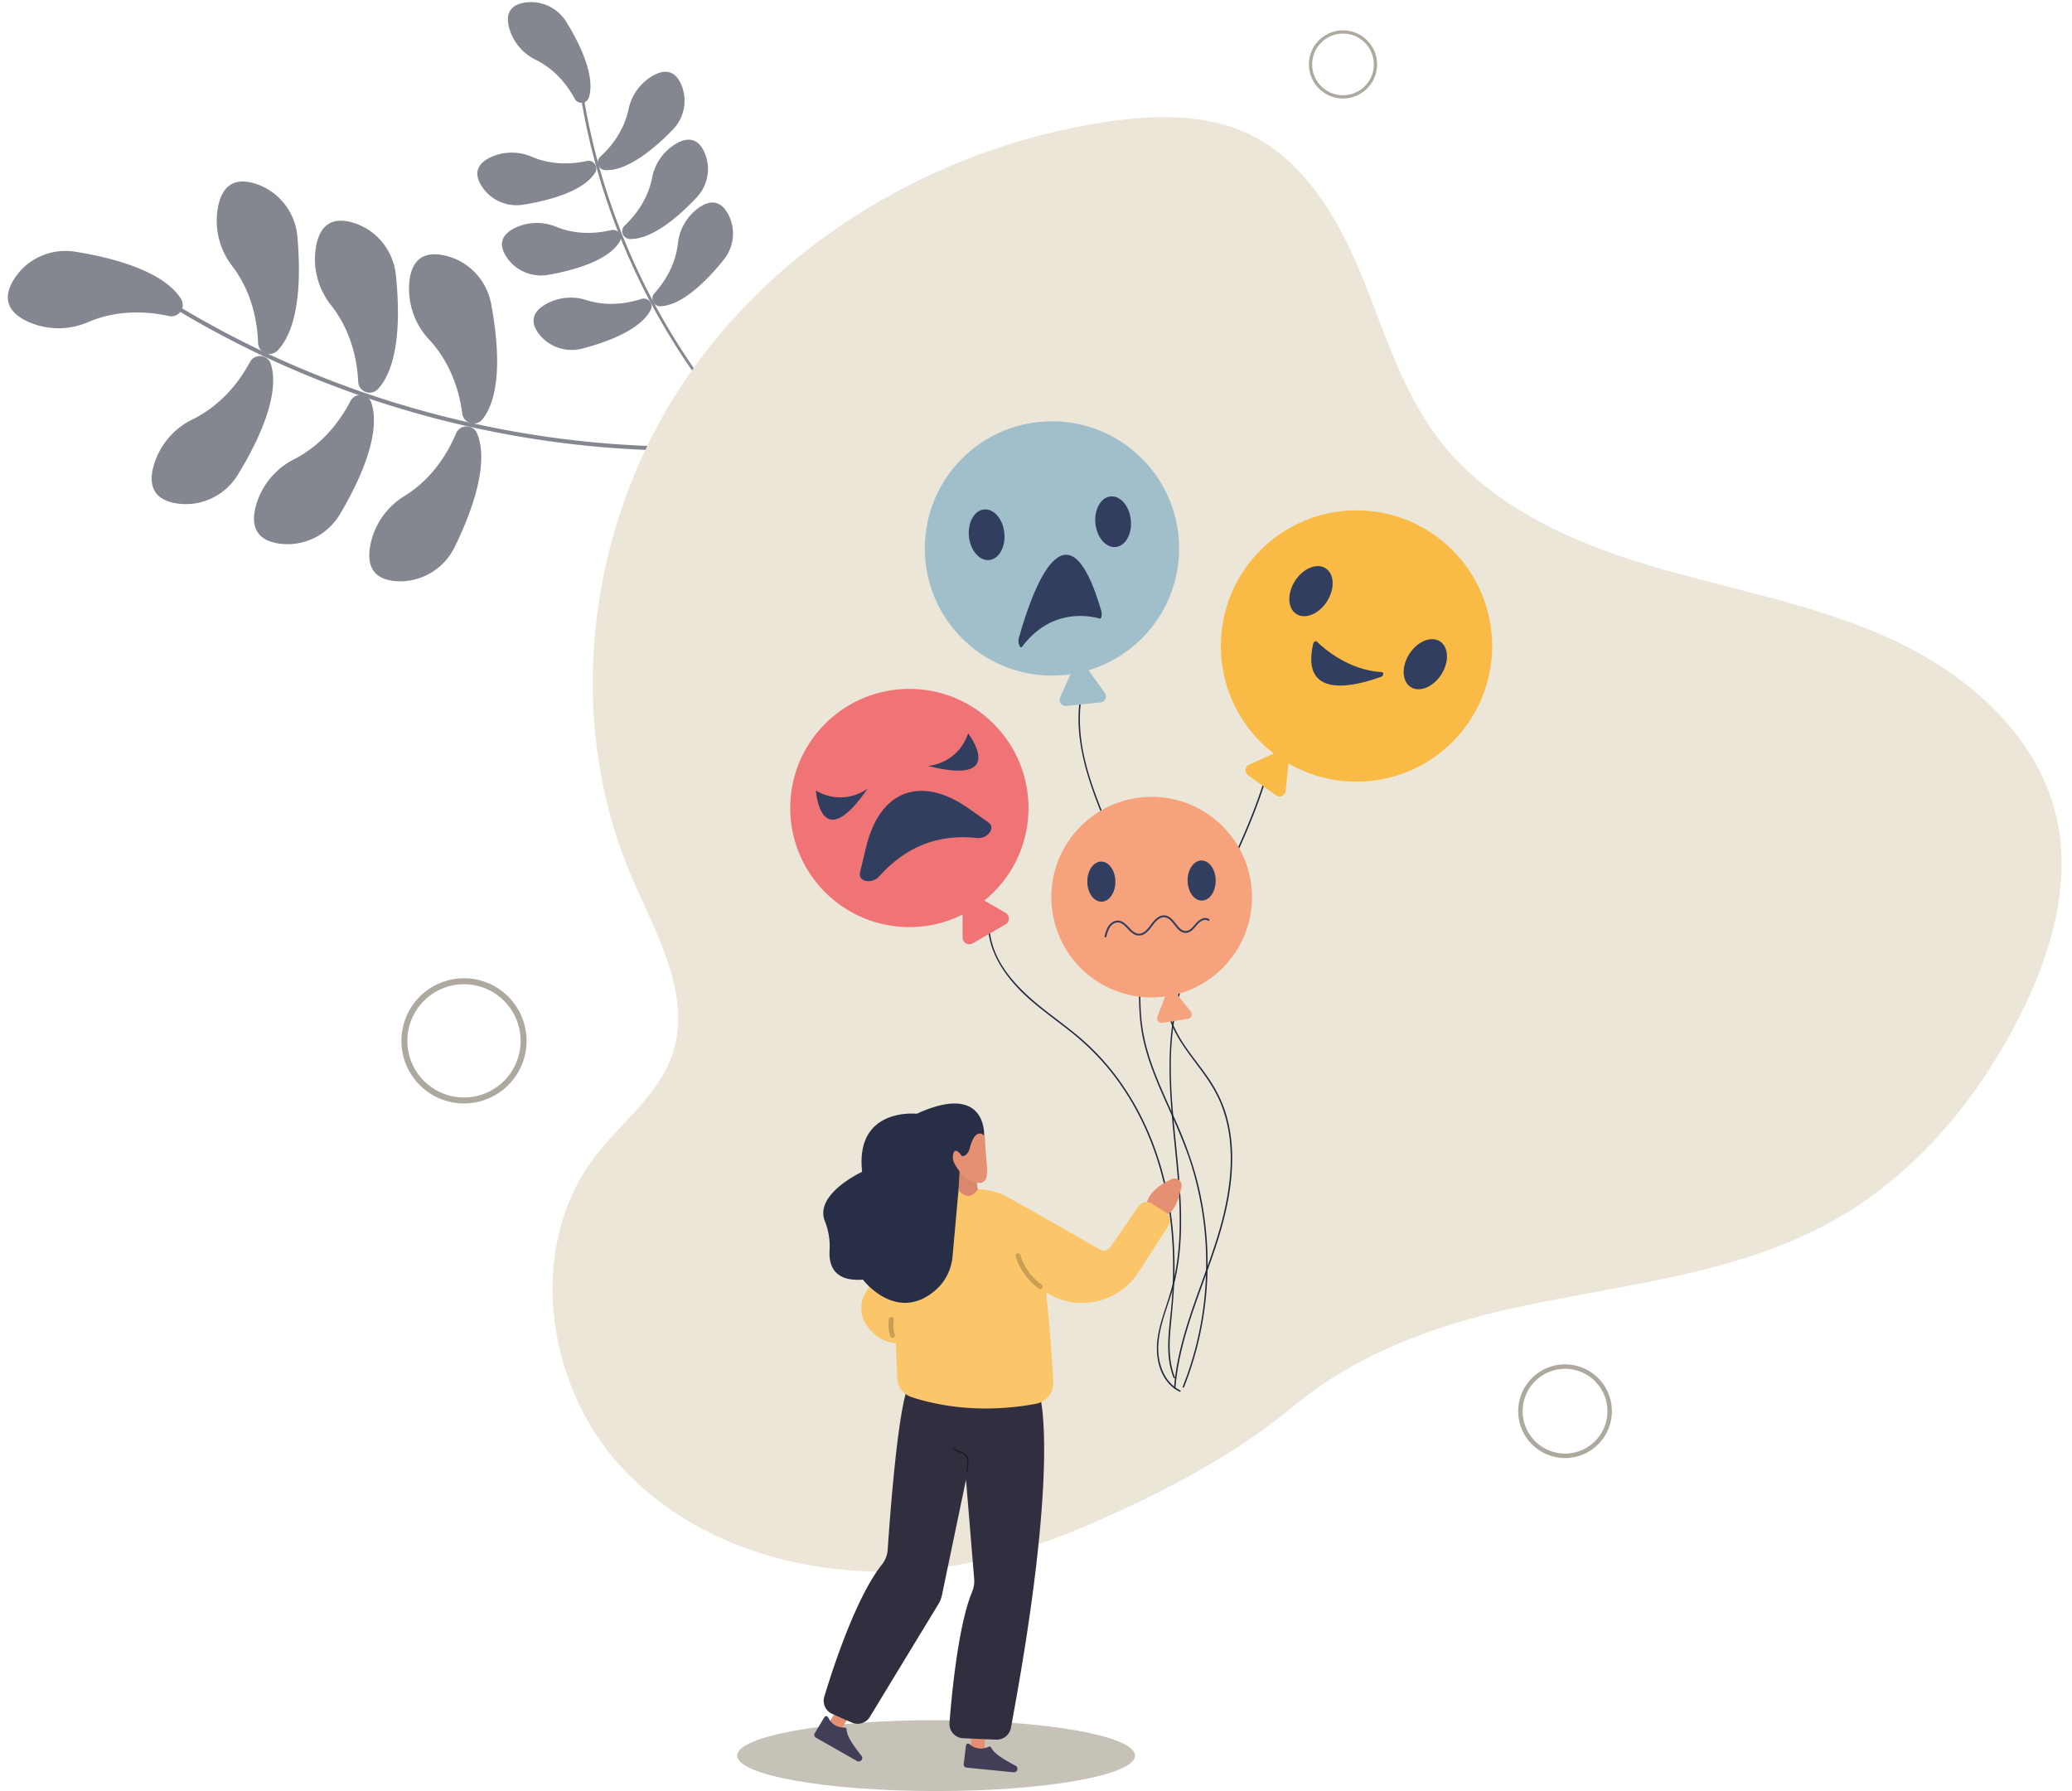 <?xml version="1.0" encoding="UTF-8"?>
<!DOCTYPE svg PUBLIC '-//W3C//DTD SVG 1.0//EN'
          'http://www.w3.org/TR/2001/REC-SVG-20010904/DTD/svg10.dtd'>
<svg data-name="Слой 1" height="4067.4" preserveAspectRatio="xMidYMid meet" version="1.0" viewBox="-17.8 -4.8 4705.3 4067.4" width="4705.3" xmlns="http://www.w3.org/2000/svg" xmlns:xlink="http://www.w3.org/1999/xlink" zoomAndPan="magnify"
><g
  ><path d="M528.86,1153.7a2208.35,2208.35,0,0,0,229.73,123.75,2254.63,2254.63,0,0,0,241.58,95.63,2260.85,2260.85,0,0,0,250.92,67.36,2249.93,2249.93,0,0,0,258.15,38.18,2217.65,2217.65,0,0,0,259.69,7.88q16-.46,32-1.16c5.92-.25,5.18-9.44-.75-9.19a2197.12,2197.12,0,0,1-259.67-4.16,2242.44,2242.44,0,0,1-256.3-34.32,2262.61,2262.61,0,0,1-250.72-63.43,2238.78,2238.78,0,0,1-243.87-92.74,2204.7,2204.7,0,0,1-229.34-119.43q-13.75-8.22-27.38-16.65c-5.06-3.12-9.08,5.19-4.07,8.28Z" fill="#848790" transform="translate(-168 -468.71)"
  /></g
  ><g
  ><path d="M533.54,1181.54c-42.82-9.46-113-16.32-183.62,14a168.55,168.55,0,0,1-133.57.07c-37.93-16.51-66.18-45.61-35-96.51,29.22-47.65,84.7-72.43,139.89-63.59,78.26,12.54,198.79,41.91,239.84,106.85C573.44,1161.86,556.08,1186.52,533.54,1181.54Z" fill="#848790" transform="translate(-168 -468.71)"
  /></g
  ><g
  ><path d="M736.2,1242.44c-1.38-43.83-12-113.52-58.77-174.53a168.55,168.55,0,0,1-32.95-129.44c6.67-40.83,27.92-75.38,84.93-57.65,53.38,16.59,91.05,64.26,96.07,119.93,7.12,78.94,8.32,203-44.52,258.75C765.09,1276.26,736.92,1265.51,736.2,1242.44Z" fill="#848790" transform="translate(-168 -468.71)"
  /></g
  ><g
  ><path d="M717.73,1286.21c-20.74,38.64-61.28,96.3-130.32,130.12a168.53,168.53,0,0,0-87.13,101.23c-12.21,39.53-8.56,79.93,50.38,89.44,55.19,8.9,110.14-17,139.42-64.62,41.51-67.52,97.82-178.07,75.33-251.52C758.65,1268.79,728.64,1265.87,717.73,1286.21Z" fill="#848790" transform="translate(-168 -468.71)"
  /></g
  ><g
  ><path d="M963.66,1330.86c-2.07-43.81-13.8-113.32-61.53-173.58a168.56,168.56,0,0,1-35-128.9c6-40.93,26.72-75.81,84-59,53.63,15.74,92.05,62.8,97.95,118.39,8.37,78.82,11.54,202.83-40.4,259.43C993.08,1364.21,964.74,1353.91,963.66,1330.86Z" fill="#848790" transform="translate(-168 -468.71)"
  /></g
  ><g
  ><path d="M945.89,1374.91c-20.13,39-59.75,97.27-128.24,132.18a168.52,168.52,0,0,0-85.51,102.6c-11.58,39.72-7.29,80,51.79,88.63,55.32,8,109.86-18.76,138.37-66.83,40.44-68.17,95-179.59,71.34-252.69C986.53,1356.84,956.48,1354.41,945.89,1374.91Z" fill="#848790" transform="translate(-168 -468.71)"
  /></g
  ><g
  ><path d="M1199.93,1403c-5.59-43.49-22.88-111.83-75.31-168a168.53,168.53,0,0,1-45.26-125.66c2.7-41.29,20.52-77.72,79-65.57,54.72,11.37,96.81,55.19,107.17,110.11,14.69,77.9,27.84,201.25-19.38,261.85C1231.94,1433.85,1202.87,1425.87,1199.93,1403Z" fill="#848790" transform="translate(-168 -468.71)"
  /></g
  ><g
  ><path d="M1185.76,1448.32c-16.92,40.46-51.71,101.76-117.17,142.07a168.51,168.51,0,0,0-77,109.16c-8.35,40.52-.82,80.38,58.76,84.16,55.78,3.55,108-27.53,132.54-77.75,34.82-71.2,80.21-186.66,50.75-257.61C1224.82,1427,1194.67,1427,1185.76,1448.32Z" fill="#848790" transform="translate(-168 -468.71)"
  /></g
  ><g
  ><path d="M1467.5,673.34a1502.18,1502.18,0,0,0,38,173.36,1537.41,1537.41,0,0,0,228.89,476.4,1510.25,1510.25,0,0,0,111,137.46q7.33,8.06,14.79,16c2.76,2.94,7.18-1.51,4.41-4.46a1495.57,1495.57,0,0,1-112.93-135.8,1526.45,1526.45,0,0,1-95.88-147.43,1537.43,1537.43,0,0,1-78.39-157.45,1522.61,1522.61,0,0,1-60.23-166.91,1497.68,1497.68,0,0,1-40-171.24q-1.86-10.74-3.55-21.5c-.63-4-6.69-2.39-6.07,1.56Z" fill="#848790" transform="translate(-168 -468.71)"
  /></g
  ><g
  ><path d="M1455.21,688.1c-14.09-26.28-41.65-65.51-88.59-88.53a114.61,114.61,0,0,1-59.23-68.87c-8.3-26.89-5.8-54.36,34.29-60.81,37.53-6,74.9,11.59,94.8,44C1464.69,559.8,1503,635,1487.65,685,1483,700,1462.63,701.93,1455.21,688.1Z" fill="#848790" transform="translate(-168 -468.71)"
  /></g
  ><g
  ><path d="M1513.61,819.63c22-20.13,53.24-56.5,64-107.66a114.63,114.63,0,0,1,52.17-74.36c24-14.66,51.26-19,67.38,18.26,15.1,34.89,7.21,75.45-19.29,102.71-37.57,38.66-101,94.25-153.22,91.71C1509,849.53,1502,830.23,1513.61,819.63Z" fill="#848790" transform="translate(-168 -468.71)"
  /></g
  ><g
  ><path d="M1482.84,829.5c-29.12,6.43-76.84,11.07-124.88-9.56a114.63,114.63,0,0,0-90.84-.08c-25.8,11.22-45,31-23.8,65.62,19.86,32.42,57.58,49.29,95.12,43.29,53.23-8.51,135.21-28.45,163.14-72.61C1510,842.9,1498.17,826.12,1482.84,829.5Z" fill="#848790" transform="translate(-168 -468.71)"
  /></g
  ><g
  ><path d="M1568.8,976.16c21.68-20.48,52.34-57.34,62.28-108.66a114.61,114.61,0,0,1,51-75.19c23.78-15,51-19.81,67.66,17.2,15.65,34.64,8.4,75.32-17.66,103-37,39.25-99.52,95.84-151.74,94.13C1564.63,1006.12,1557.39,986.94,1568.8,976.16Z" fill="#848790" transform="translate(-168 -468.71)"
  /></g
  ><g
  ><path d="M1538.2,986.52c-29,6.88-76.66,12.28-125-7.58a114.61,114.61,0,0,0-90.83,1.36c-25.62,11.62-44.52,31.71-22.76,66,20.37,32.1,58.35,48.36,95.79,41.77,53.09-9.35,134.75-30.59,162-75.18C1565.53,999.48,1553.47,982.89,1538.2,986.52Z" fill="#848790" transform="translate(-168 -468.71)"
  /></g
  ><g
  ><path d="M1636.31,1130c20-22.16,47.55-61.37,53.32-113.33a114.62,114.62,0,0,1,44.76-79c22.5-16.9,49.19-23.85,68.83,11.68,18.39,33.28,14.44,74.41-9.31,104.09-33.67,42.1-91.48,103.55-143.67,106C1634.56,1160.21,1625.8,1141.67,1636.31,1130Z" fill="#848790" transform="translate(-168 -468.71)"
  /></g
  ><g
  ><path d="M1606.63,1142.8c-28.37,9.2-75.41,18.41-125.22,2.51A114.61,114.61,0,0,0,1391,1154c-24.6,13.65-41.83,35.2-17.38,67.61,22.9,30.35,62.07,43.51,98.85,33.92,52.17-13.59,131.85-41.34,155.39-88C1634.92,1153.51,1621.57,1138,1606.63,1142.8Z" fill="#848790" transform="translate(-168 -468.71)"
  /></g
  ><g
  ><path d="M2261.09,4026.92h0c-254,28.62-528.53-44.16-701.09-232.74s-213.87-500.67-58.61-703.73c59.33-77.6,144.21-139.59,175.64-232.08,45.82-134.86-37.54-274.8-93.46-405.8-152.67-357.64-99.48-789.38,114.78-1113.9S2276.09,798.93,2660.62,741c110.31-16.62,227.92-20,328.24,28.73,123.44,60,198.57,187.81,251.16,314.6s91.3,262.05,173.57,371.92C3528,1609.09,3712.16,1693,3895,1747.75s373.65,87,547.31,166.24,334,217.94,377.52,403.8c35.61,152-11.84,312-81.91,451.52-95.22,189.62-236.57,360.34-421.28,464.77-209.6,118.51-456.77,144.07-692.65,192.44-197.38,40.48-385.78,104.83-542.15,235.28-132.77,110.75-306.62,199.29-464.82,267.21C2503.6,3977.71,2384,4013.06,2261.09,4026.92Z" fill="#ece6d9" transform="translate(-168 -468.71)"
  /></g
  ><g
  ><ellipse cx="2108.05" cy="3982.08" fill="#c7c2b7" rx="451.68" ry="80.5"
  /></g
  ><g
  ><path d="M2394.38,2549.11c-6.33,74.6,42.57,139.42,95.87,185.88,30,26.14,62.61,49,93.6,73.89a569.1,569.1,0,0,1,80.21,77.9c47.22,56.37,83.14,121.93,107.62,191.17,27.67,78.23,40.63,161.17,42.34,244a1017,1017,0,0,1-5.45,124.74c-4,39-9.27,79-1.58,117.84a161.18,161.18,0,0,0,8.33,28.3c.76,1.9,3.87,1.07,3.11-.86-15.07-37.91-13.17-79.18-9.33-119,4-41.12,7.94-82,8.3-123.36.74-82.92-9.35-166.3-33.76-245.69-21.22-69-53.37-134.93-96.46-192.95a549.24,549.24,0,0,0-71.59-79.32c-29.37-26.64-61.74-49.62-92.88-74.08-57.82-45.43-117.9-103.87-125.06-181.44a153,153,0,0,1-.05-27c.17-2.07-3-2.05-3.22,0Z" fill="#1e263b" transform="translate(-168 -468.71)"
  /></g
  ><g
  ><path d="M2605.39,2034.89c-21.52,106.35,18.69,211.26,59,308,20.46,49.12,41.47,98.25,55.76,149.61a468.07,468.07,0,0,1,15.54,81.51c2.66,28.32,2.53,56.8,2,85.2-1.09,54.71-3.36,109.68,8.24,163.55,10.84,50.29,31.11,97.87,52,144.67,21.5,48.11,43.47,96,58.87,146.48a749.63,749.63,0,0,1,29.66,153.93c9,104-3.39,209.86-37,308.75q-6.29,18.48-13.56,36.59c-.77,1.93,2.35,2.76,3.11.86,38.15-95.59,56.07-198.81,53.21-301.67a761.52,761.52,0,0,0-19.33-150.87c-11.65-50.22-29.14-98.41-49.79-145.58-21.12-48.22-44.33-95.69-60.82-145.78-8.3-25.22-14.82-51-18.36-77.38-3.83-28.57-4.33-57.47-4-86.26.67-55,4.06-110.17-5.29-164.7-9-52.41-27.32-102.63-47.25-151.74-40.33-99.37-90.47-201.71-84.34-311.87a295.4,295.4,0,0,1,5.5-42.41c.4-2-2.7-2.89-3.11-.85Z" fill="#1e263b" transform="translate(-168 -468.71)"
  /></g
  ><g
  ><path d="M3023.16,2228.32c-27.25,91.9-69.61,178.14-109.79,264.85-39.24,84.72-77.13,171.26-95.46,263.28-19.58,98.36-11.17,198.26-1.29,297.22,10,100.18,21.57,202.59,2,302.38-4.9,24.93-12.2,49.1-20.15,73.2s-16,48.63-19.55,74c-5,36.56,1.5,78.17,28.34,105.46a80.11,80.11,0,0,0,21.64,15.59c1.85.92,3.49-1.86,1.63-2.78-37-18.34-51.6-62.31-50-101.3,2.11-50.61,26.09-97.5,37.5-146.23,22.46-95.95,14.2-195.4,4.6-292.44-9.81-99.11-21.69-199.61-6.15-298.79,14.48-92.39,50.15-179.6,88.74-264.2,38.66-84.76,80.88-168.24,110.7-256.7q5.48-16.24,10.34-32.69c.59-2-2.51-2.84-3.1-.85Z" fill="#1e263b" transform="translate(-168 -468.71)"
  /></g
  ><g
  ><path d="M2801.66,2760.65c11.27,53,47.85,94.76,78.83,137.43,16.64,22.91,31.83,46.77,42.44,73.12a309,309,0,0,1,20.28,84.46c5.93,59.09-2.44,118.9-16.95,176.18-15.4,60.8-38.49,119.28-59.43,178.3-21,59.29-40.34,119.69-48.19,182.34q-1.45,11.59-2.36,23.26c-.16,2.06,3.06,2.05,3.22,0,5-64,23.09-125.86,44-186.25,20.6-59.63,44.31-118.32,61.22-179.16,15.8-56.9,26.05-116.28,23.17-175.51-1.39-28.39-5.88-56.71-14.44-83.85-8.4-26.68-20.9-51.57-36.38-74.82-29.9-44.92-69.64-85.37-87.12-137.45a171.48,171.48,0,0,1-5.15-18.91c-.43-2-3.53-1.17-3.1.86Z" fill="#1e263b" transform="translate(-168 -468.71)"
  /></g
  ><g
  ><path d="M3200,532.87a77.35,77.35,0,1,0,77.36,77.35A77.35,77.35,0,0,0,3200,532.87Zm0,147.33a70,70,0,1,1,70-70A70,70,0,0,1,3200,680.2Z" fill="#ada99f" transform="translate(-168 -468.71)"
  /></g
  ><g
  ><path d="M3704.27,3562.31a106.36,106.36,0,1,0,106.36,106.36A106.35,106.35,0,0,0,3704.27,3562.31Zm0,202.58a96.23,96.23,0,1,1,96.23-96.22A96.22,96.22,0,0,1,3704.27,3764.89Z" fill="#ada99f" transform="translate(-168 -468.71)"
  /></g
  ><g
  ><path d="M1203.86,2685.51A142.12,142.12,0,1,0,1346,2827.62,142.12,142.12,0,0,0,1203.86,2685.51Zm0,270.69a128.58,128.58,0,1,1,128.58-128.58A128.58,128.58,0,0,1,1203.86,2956.2Z" fill="#ada99f" transform="translate(-168 -468.71)"
  /></g
  ><g
  ><path d="M2757.86,3220.79s-26.12-41.87,52.74-79.09c12.25-5.79,25.8,5.26,22.52,18.41C2823.88,3197.28,2811.7,3243,2757.86,3220.79Z" fill="#e59073" transform="translate(-168 -468.71)"
  /></g
  ><g
  ><path d="M2187.03 3971.55L2218.69 3971.72 2218.48 3914.03 2187.23 3934.52 2187.03 3971.55z" fill="#e59073"
  /></g
  ><g
  ><path d="M2400.4,4431.16c7.25,16.42,32.46,29.8,57.24,43.26a8,8,0,0,1-5.58,14.27l-107-10.63a7.2,7.2,0,0,1-6.44-8.05l5.23-42.22a4.84,4.84,0,0,1,8-3.06c8.17,7,23.43,15.33,43.68,5.89A4.79,4.79,0,0,1,2400.4,4431.16Z" fill="#423e57" transform="translate(-168 -468.71)"
  /></g
  ><g
  ><path d="M1864.57 3907.06L1891.19 3924.2 1921.98 3875.41 1884.62 3875.93 1864.57 3907.06z" fill="#e59073"
  /></g
  ><g
  ><path d="M2072.6,4389.63c0,17.95,17.57,40.41,34.75,62.77a8,8,0,0,1-10.89,10.77L2003,4410a7.2,7.2,0,0,1-2.61-10l21.92-36.46a4.83,4.83,0,0,1,8.51.44c4.64,9.68,15.2,23.52,37.54,23.11A4.78,4.78,0,0,1,2072.6,4389.63Z" fill="#423e57" transform="translate(-168 -468.71)"
  /></g
  ><g
  ><path d="M2511.65,3633.71s46.91,151.77-65.85,754.29a32.52,32.52,0,0,1-33.3,26.52l-75.05-3.13a32.51,32.51,0,0,1-31.06-35c5.26-68,20.12-221.89,51.2-297a64.15,64.15,0,0,0,4.85-29.81l-18.56-225.35-54.67,262.43a62.39,62.39,0,0,1-7.8,19.76l-155.88,256.46a32.51,32.51,0,0,1-40.91,12.86l-44.53-19.65a32.49,32.49,0,0,1-18-39.1c19.47-64.63,71.89-225.86,130.86-300.06a61.73,61.73,0,0,0,13.15-34.35c4.91-73.38,22.89-318.57,47-371.62Z" fill="#312e40" transform="translate(-168 -468.71)"
  /></g
  ><g
  ><path d="M2513.07,3224.24l135.15,77.23a17.73,17.73,0,0,0,23.39-5.33l63.83-92.56a22.52,22.52,0,0,1,30.49-6.31l30.62,19.13a22.53,22.53,0,0,1,7,31.3l-67.71,105.12a152.61,152.61,0,0,1-210,46.3h0s12.67,117.2,16.17,204.2a47.3,47.3,0,0,1-38.4,48.31c-56.51,10.93-166.79,23-283.19-14.94a47.41,47.41,0,0,1-32.76-43.2l-3.05-79.21s-41,0-68.3-43.77a67.88,67.88,0,0,1-1.5-69.14l95-169.15c19.63-35,38.78-49.26,61.13-54.34l41.94-9.54a153.87,153.87,0,0,1,34-3.81h19.5a153.43,153.43,0,0,1,75,19.57Z" fill="#fbc669" transform="translate(-168 -468.71)"
  /></g
  ><g
  ><path d="M2509.42,3390.31a141.47,141.47,0,0,1-52.59-73.26c-2.08-6.8,8.55-9.7,10.62-2.93a129.18,129.18,0,0,0,47.54,66.67c2.41,1.74,3.58,4.8,2,7.54-1.39,2.38-5.11,3.73-7.54,2Z" fill="#c99f54" transform="translate(-168 -468.71)"
  /></g
  ><g
  ><path d="M2385.1,3043.17s7.27-123.3-153-50c0,0-140.5-15.51-124.12,131.88,0,0-108.89,50.16-84.72,111.78a154.75,154.75,0,0,1,10.87,66.5c-2.07,32.24,8.65,71.7,75.57,66.52,0,0,76.8,101.26,165.82,23.17,21.69-19,34.87-45.95,37.71-74.66L2327,3165.15Z" fill="#292e47" transform="translate(-168 -468.71)"
  /></g
  ><g
  ><path d="M2363.34,3118.62l7.32,45.46a2.27,2.27,0,0,1-.36,1.62c-12.28,18-28.82,18.81-42.89,1.1a2.31,2.31,0,0,1-.49-1.54l2.79-48.37Z" fill="#d9886d" transform="translate(-168 -468.71)"
  /></g
  ><g
  ><path d="M2334.53,3089.37s-17.07-26.55-20.27-.91a29.85,29.85,0,0,0,3.42,17.81c7.8,14.51,27.16,43.51,57.42,43.92a15.16,15.16,0,0,0,14.94-11.58c1.69-7,2.85-17.66.91-32.59,0,0-3.31-34.4-3.88-56a12.21,12.21,0,0,0-9.63-11.71c-6.94-1.4-16.43,3-24.1,29.53C2353.34,3067.82,2349.38,3090.35,2334.53,3089.37Z" fill="#e59073" transform="translate(-168 -468.71)"
  /></g
  ><g
  ><path d="M2179.8,3461.77a75.88,75.88,0,0,0-.65,16.82,59.3,59.3,0,0,0,1,7.79,77.44,77.44,0,0,0,2.24,8.72,5.55,5.55,0,0,1-3.85,6.77,5.63,5.63,0,0,1-6.78-3.84,84.6,84.6,0,0,1-2.62-39.19c.48-2.94,4.13-4.58,6.77-3.85,3.13.86,4.33,3.83,3.85,6.78Z" fill="#c99f54" transform="translate(-168 -468.71)"
  /></g
  ><g
  ><path d="M2314.05,3754.72c7,6,16.65,6.65,24.14,11.74s9.21,14.21,8.7,22.71a88.9,88.9,0,0,1-2.5,15.11c-.4,1.69,2.2,2.41,2.6.71,2.09-8.82,3.93-18.4,1.74-27.38a22.6,22.6,0,0,0-6.33-11.22c-3.47-3.26-7.89-5.11-12.29-6.73-4.9-1.81-10.1-3.41-14.15-6.85-1.32-1.12-3.24.78-1.91,1.91Z" fill="#1b1a24" transform="translate(-168 -468.71)"
  /></g
  ><g
  ><circle cx="3062.66" cy="1462.29" fill="#f9bb46" r="308.08"
  /></g
  ><g
  ><ellipse cx="3127.41" cy="1806.52" fill="#313e5f" rx="61.62" ry="43.13" transform="rotate(-57.42 2615.407 1725.53)"
  /></g
  ><g
  ><ellipse cx="3387.01" cy="1972.42" fill="#313e5f" rx="61.62" ry="43.13" transform="rotate(-57.42 2874.989 1891.429)"
  /></g
  ><g
  ><path d="M3140.64,1921c17.34,16.84,73,65,147.33,69.27,5,.29,4.23,8.51-1,10.43-57.21,21-184.66,54.6-154.55-75.33C3133.4,1921.05,3138.12,1918.54,3140.64,1921Z" fill="#313e5f" transform="translate(-168 -468.71)"
  /></g
  ><g
  ><path d="M3080,2158.51l-93.18,42a13.88,13.88,0,0,0-2.4,23.92l63.49,45.64a13.87,13.87,0,0,0,21.91-9.88Z" fill="#f9bb46" transform="translate(-168 -468.71)"
  /></g
  ><g
  ><circle cx="2539.12" cy="1709.4" fill="#a1bfca" r="288.76" transform="rotate(-45 1889.335 1677.842)"
  /></g
  ><g
  ><ellipse cx="2390.78" cy="1678.21" fill="#313e5f" rx="40.43" ry="57.75" transform="rotate(-5.87 -2263.613 3082.58)"
  /></g
  ><g
  ><ellipse cx="2678.02" cy="1648.68" fill="#313e5f" rx="40.43" ry="57.75" transform="rotate(-5.87 -1976.485 3053.008)"
  /></g
  ><g
  ><path d="M2647.59,1868.7c-27.63-7.77-111.67-22.21-176.4,64-4.38,5.83-10.22-9.66-7.41-19.68,30.63-109.1,109.17-329.25,187.16-62.42C2653.53,1859.44,2651.61,1869.83,2647.59,1868.7Z" fill="#313e5f" transform="translate(-168 -468.71)"
  /></g
  ><g
  ><path d="M2599.35,1954.64l-41.64,93a13.82,13.82,0,0,0,14,19.41l77.51-8a13.83,13.83,0,0,0,9.8-21.86Z" fill="#a1bfca" transform="translate(-168 -468.71)"
  /></g
  ><g
  ><circle cx="2765.48" cy="2501.28" fill="#f6a37d" r="227.81" transform="rotate(-45 2115.7 2469.718)"
  /></g
  ><g
  ><ellipse cx="2651.19" cy="2466.06" fill="#313e5f" rx="31.89" ry="45.56" transform="rotate(-.62 -40749.138 17755.04)"
  /></g
  ><g
  ><ellipse cx="2878.99" cy="2463.6" fill="#313e5f" rx="31.89" ry="45.56" transform="rotate(-.62 -40521.785 17752.573)"
  /></g
  ><g
  ><path d="M2662.58,2591.09c3.05-11.63,6.75-25.06,18.56-30.69a17.2,17.2,0,0,1,13.7-.46,31.81,31.81,0,0,1,9.7,6.6c6.48,6,11.89,13.31,19.45,18.06a24,24,0,0,0,12.78,3.89,25.81,25.81,0,0,0,15.2-5.61,64.27,64.27,0,0,0,12-12.46c3.6-4.68,6.91-9.54,11-13.79,3.74-3.87,8.14-7.48,13.39-9a17.14,17.14,0,0,1,7.6-.52,18.52,18.52,0,0,1,5.06,1.61c7.1,3.48,12.11,10.43,17,16.58s10,12.8,17.49,15.78a19.42,19.42,0,0,0,12.55.59c5.28-1.54,9.63-5.21,13.34-9.15,3.9-4.14,7.16-8.92,11.41-12.73,3.83-3.44,8.85-6.65,14.15-6.84a10.76,10.76,0,0,1,6.76,2,2.09,2.09,0,0,0,2.85-.78,2.13,2.13,0,0,0-.78-2.85c-10.35-7.3-23.31,1.84-30.09,9.79-6.38,7.48-13.5,17.93-24.62,17a18.21,18.21,0,0,1-9-3.89,54.53,54.53,0,0,1-8.34-8.57c-5.3-6.45-10.1-13.56-17-18.47a23.73,23.73,0,0,0-11.65-4.46c-5.69-.53-11.29,1.54-15.91,4.74a59.26,59.26,0,0,0-12.65,12.55c-3.61,4.63-6.87,9.49-10.88,13.8-3.7,4-8.06,7.77-13.31,9.49a18.12,18.12,0,0,1-13.17-.7c-7.94-3.63-13.5-11-19.57-17.05-6.41-6.36-14.32-12.22-23.87-10.88a26.12,26.12,0,0,0-15.43,8.68c-4.41,4.88-7.11,11-9.12,17.18-1,3.11-1.84,6.26-2.67,9.42-.68,2.61,3.36,3.67,4,1.07Z" fill="#313e5f" transform="translate(-168 -468.71)"
  /></g
  ><g
  ><path d="M2806,2701.15l-27.52,71.61a10.41,10.41,0,0,0,11.34,14l58-9.16a10.41,10.41,0,0,0,6.47-16.83Z" fill="#f6a37d" transform="translate(-168 -468.71)"
  /></g
  ><g
  ><circle cx="2215.25" cy="2298.86" fill="#f07475" r="270.56" transform="rotate(-45 1565.455 2267.297)"
  /></g
  ><g
  ><path d="M2117,2387.73l-13.91,57.89c-4.89,20.35,27.06,26.9,43.18,8.84,61.69-69.1,136.24-97.12,222.57-87.48,23.94,2.67,43.23-23.19,26.28-35.16l-45-31.81C2241.48,2223.3,2148,2258.47,2117,2387.73Z" fill="#313e5f" transform="translate(-168 -468.71)"
  /></g
  ><g
  ><path d="M2120.5,2254.88s-52.95,41.6-117.48,4.5C2003,2259.38,2013.09,2410.87,2120.5,2254.88Z" fill="#313e5f" transform="translate(-168 -468.71)"
  /></g
  ><g
  ><path d="M2257.49,2203.33s67.24-3.64,91.29-74.08C2348.78,2129.25,2441.09,2249.79,2257.49,2203.33Z" fill="#313e5f" transform="translate(-168 -468.71)"
  /></g
  ><g
  ><path d="M2336.14,2480.5V2593a15.27,15.27,0,0,0,22.9,13.23l74.52-43a15.27,15.27,0,0,0,0-26.45Z" fill="#f07475" transform="translate(-168 -468.71)"
  /></g
></svg
>
